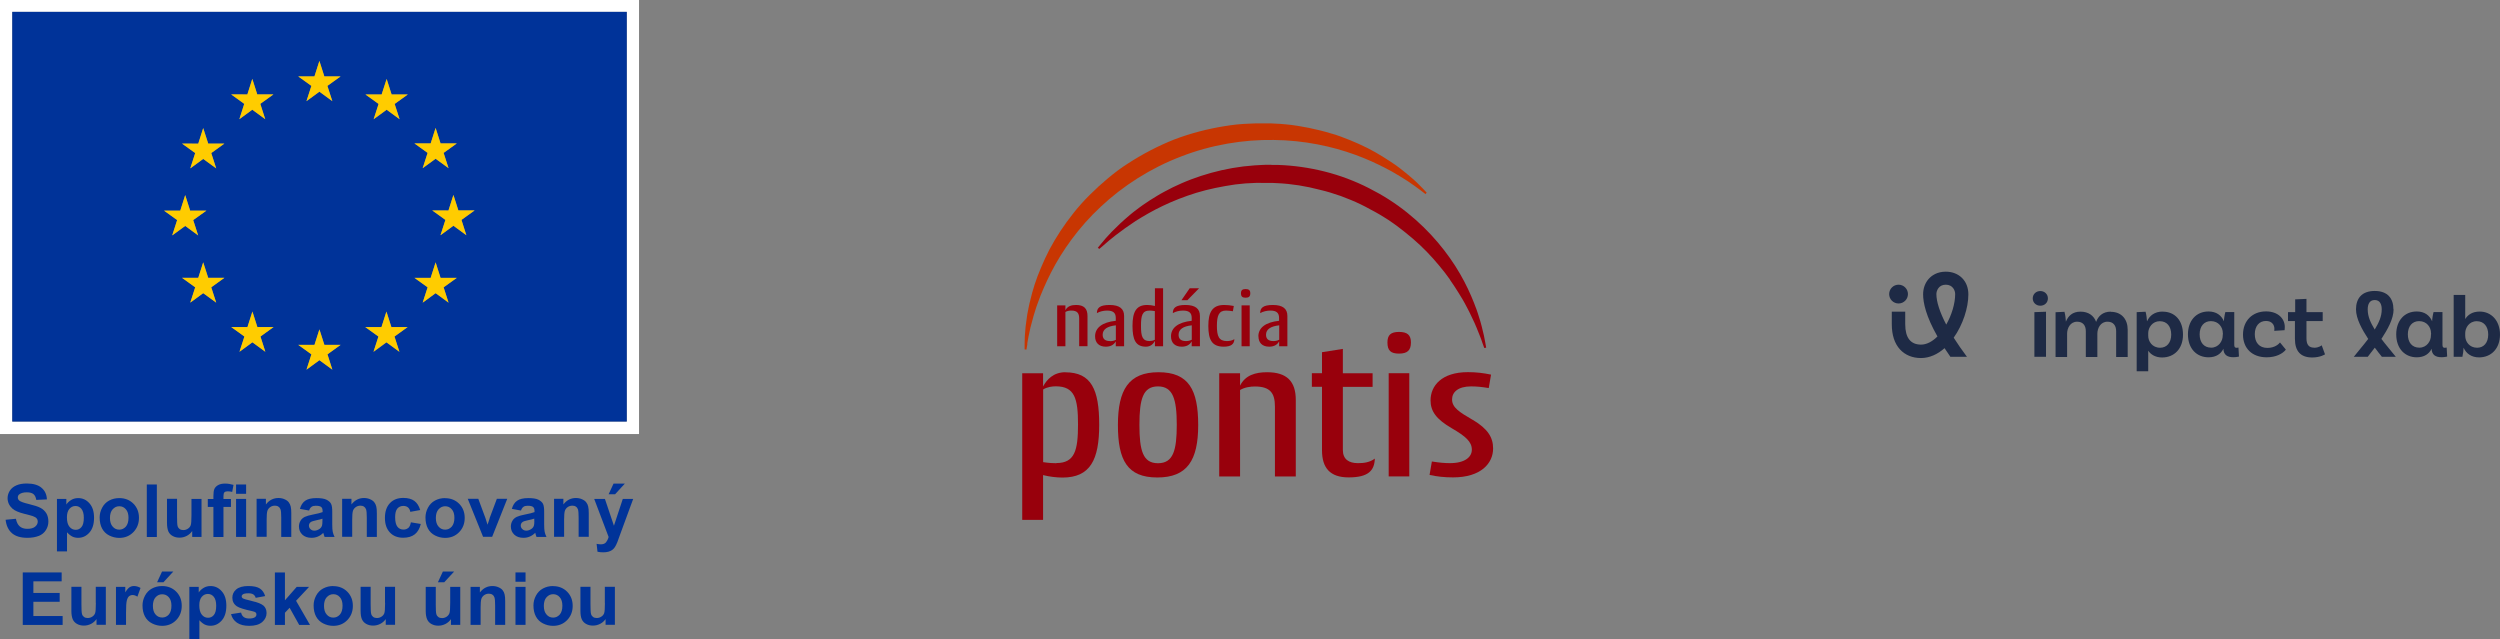<?xml version="1.0" encoding="UTF-8"?><svg id="Layer_2" xmlns="http://www.w3.org/2000/svg" viewBox="0 0 303.31 77.57"><rect x="0" y="0" width="303.31" height="77.57" fill="#808080" stroke="none"/><defs><style>.cls-1{fill:#98000c;}.cls-2{fill:#fff;}.cls-3{fill:#039;}.cls-4{fill:none;}.cls-5{fill:#1e2a45;}.cls-6{fill:#c83602;}.cls-7{fill:#fc0;}</style></defs><g id="Layer_1-2"><path class="cls-4" d="m67.11,72.09c-.32,0-.59.12-.8.37-.22.24-.33.59-.33,1.05s.11.81.33,1.05c.22.24.48.37.8.37s.59-.12.8-.37c.22-.24.32-.6.32-1.06s-.11-.8-.32-1.04c-.22-.24-.48-.37-.8-.37Z"/><path class="cls-4" d="m40.43,72.09c-.32,0-.59.12-.8.37-.22.24-.33.59-.33,1.05s.11.81.33,1.05c.22.24.48.37.8.37s.59-.12.8-.37c.22-.24.32-.6.32-1.06s-.11-.8-.32-1.04c-.22-.24-.48-.37-.8-.37Z"/><path class="cls-4" d="m54.01,61.42c-.32,0-.59.12-.8.37-.22.24-.33.59-.33,1.05s.11.81.33,1.05c.22.24.48.37.8.37s.59-.12.8-.37c.22-.24.32-.6.32-1.06s-.11-.8-.32-1.04c-.22-.24-.48-.37-.8-.37Z"/><path class="cls-4" d="m63.43,63.33c-.16.11-.24.26-.24.43s.06.32.19.44c.13.12.29.19.49.19.22,0,.43-.07.63-.22.15-.11.24-.24.29-.4.03-.1.05-.3.05-.59v-.24c-.16.05-.4.11-.74.19-.34.07-.56.14-.66.21Z"/><path class="cls-4" d="m9.89,63.94c.19-.23.28-.6.28-1.12,0-.48-.1-.84-.29-1.08-.19-.23-.43-.35-.72-.35s-.55.11-.74.35c-.2.23-.3.57-.3,1.02,0,.52.1.9.31,1.15.21.25.46.37.75.37s.52-.11.71-.34Z"/><path class="cls-4" d="m19.68,72.09c-.32,0-.59.12-.8.36-.22.24-.33.59-.33,1.05s.11.81.33,1.05c.22.24.48.36.8.36s.59-.12.8-.36c.22-.24.32-.6.32-1.06s-.11-.8-.32-1.04c-.22-.24-.48-.36-.8-.36Z"/><path class="cls-4" d="m25.22,72.06c-.3,0-.55.11-.74.35-.2.23-.3.57-.3,1.02,0,.52.1.9.31,1.15.21.25.46.37.75.37s.52-.11.71-.34c.19-.23.28-.6.28-1.12,0-.48-.1-.84-.29-1.08-.19-.23-.43-.35-.72-.35Z"/><path class="cls-4" d="m39.08,63.77c.03-.1.05-.3.05-.59v-.24c-.16.05-.4.11-.74.19-.34.07-.56.14-.66.21-.16.11-.24.26-.24.43s.06.32.19.44c.13.12.29.19.49.19.22,0,.43-.07.63-.22.15-.11.24-.24.29-.4Z"/><path class="cls-4" d="m15.6,62.83c0-.45-.11-.8-.32-1.04-.22-.24-.48-.37-.8-.37s-.59.12-.8.37c-.22.24-.33.59-.33,1.05s.11.81.33,1.05c.22.24.48.37.8.37s.59-.12.8-.37c.22-.24.32-.6.32-1.06Z"/><path class="cls-2" d="m0,52.66h77.53V0H0v52.66ZM1.49,1.44h74.55v49.7H1.49V1.44Z"/><path class="cls-3" d="m76.04,1.44H1.49v49.7h74.55V1.44Zm-23.79,15.96l.6-1.88.6,1.88h1.97l-1.6,1.15.6,1.86-1.57-1.15-1.57,1.15.6-1.86-1.6-1.15h1.97Zm-32.35,8.15h1.97s.6-1.88.6-1.88l.6,1.88h1.97l-1.6,1.15.6,1.86-1.57-1.15-1.57,1.15.6-1.86-1.6-1.15Zm6.33,11.16l-1.57-1.15-1.57,1.15.6-1.86-1.6-1.15h1.97s.6-1.88.6-1.88l.6,1.88h1.97l-1.6,1.15.6,1.86Zm-.6-18.14l.6,1.86-1.57-1.15-1.57,1.15.6-1.86-1.6-1.15h1.97s.6-1.88.6-1.88l.6,1.88h1.97l-1.6,1.15Zm4.38-7.12l.6-1.88.6,1.88h1.97l-1.6,1.15.6,1.86-1.57-1.15-1.57,1.15.6-1.86-1.6-1.15h1.97Zm2.19,31.23l-1.57-1.15-1.57,1.15.6-1.86-1.6-1.15h1.97s.6-1.88.6-1.88l.6,1.88h1.97l-1.6,1.15.6,1.86Zm5.95-33.41l.6-1.88.6,1.88h1.97l-1.6,1.15.6,1.86-1.57-1.15-1.57,1.15.6-1.86-1.6-1.15h1.97Zm2.18,35.58l-1.57-1.15-1.57,1.15.6-1.86-1.6-1.15h1.97s.6-1.88.6-1.88l.6,1.88h1.97l-1.6,1.15.6,1.86Zm8.13-2.16l-1.57-1.15-1.57,1.15.6-1.86-1.6-1.15h1.97s.6-1.88.6-1.88l.6,1.88h1.97l-1.6,1.15.6,1.86Zm-.58-30.08l.6,1.86-1.57-1.15-1.57,1.15.6-1.86-1.6-1.15h1.97s.6-1.88.6-1.88l.6,1.88h1.97l-1.6,1.15Zm6.54,24.11l-1.57-1.15-1.57,1.15.6-1.86-1.6-1.15h1.97s.6-1.88.6-1.88l.6,1.88h1.97l-1.6,1.15.6,1.86Zm2.16-8.18l-1.57-1.15-1.57,1.15.6-1.86-1.6-1.15h1.97s.6-1.88.6-1.88l.6,1.88h1.97l-1.6,1.15.6,1.86Z"/><polygon class="cls-7" points="37.18 12.27 38.75 11.12 40.32 12.27 39.72 10.42 41.32 9.27 39.35 9.27 38.75 7.39 38.15 9.27 36.18 9.27 37.78 10.42 37.18 12.27"/><polygon class="cls-7" points="29.04 14.46 30.61 13.31 32.18 14.46 31.58 12.6 33.18 11.45 31.21 11.45 30.61 9.57 30.01 11.46 28.04 11.45 29.63 12.6 29.04 14.46"/><polygon class="cls-7" points="24.65 15.54 24.05 17.43 22.08 17.42 23.68 18.57 23.08 20.43 24.65 19.28 26.23 20.43 25.63 18.57 27.22 17.42 25.26 17.42 24.65 15.54"/><polygon class="cls-7" points="22.47 27.41 24.04 28.56 23.44 26.7 25.04 25.56 23.07 25.56 22.47 23.67 21.87 25.56 19.9 25.56 21.49 26.7 20.89 28.56 22.47 27.41"/><polygon class="cls-7" points="25.26 33.71 24.65 31.83 24.05 33.71 22.08 33.71 23.68 34.86 23.08 36.72 24.65 35.57 26.23 36.72 25.63 34.86 27.22 33.71 25.26 33.71"/><polygon class="cls-7" points="31.22 39.68 30.62 37.8 30.02 39.68 28.05 39.68 29.65 40.83 29.05 42.68 30.62 41.53 32.19 42.68 31.6 40.83 33.19 39.68 31.22 39.68"/><polygon class="cls-7" points="39.35 41.84 38.75 39.96 38.15 41.84 36.18 41.84 37.78 42.99 37.18 44.85 38.75 43.7 40.32 44.85 39.73 42.99 41.32 41.84 39.35 41.84"/><polygon class="cls-7" points="47.48 39.68 46.88 37.8 46.28 39.68 44.31 39.68 45.91 40.83 45.31 42.68 46.88 41.53 48.46 42.68 47.86 40.83 49.45 39.68 47.48 39.68"/><polygon class="cls-7" points="53.45 33.71 52.85 31.83 52.25 33.71 50.28 33.71 51.88 34.86 51.28 36.72 52.85 35.57 54.42 36.72 53.82 34.86 55.42 33.71 53.45 33.71"/><polygon class="cls-7" points="55.61 25.53 55.01 23.65 54.41 25.54 52.44 25.53 54.04 26.68 53.44 28.54 55.01 27.39 56.58 28.54 55.99 26.68 57.58 25.53 55.61 25.53"/><polygon class="cls-7" points="51.28 20.4 52.85 19.26 54.42 20.4 53.82 18.55 55.42 17.4 53.45 17.4 52.85 15.52 52.25 17.4 50.28 17.4 51.88 18.55 51.28 20.4"/><polygon class="cls-7" points="46.91 9.58 46.3 11.46 44.33 11.46 45.93 12.61 45.33 14.46 46.91 13.31 48.48 14.46 47.88 12.61 49.48 11.46 47.51 11.46 46.91 9.58"/><path class="cls-3" d="m4.71,65.02c.37-.15.66-.39.86-.71.2-.32.3-.66.3-1.03,0-.4-.09-.74-.25-1.01-.17-.27-.4-.49-.7-.65-.3-.16-.76-.31-1.39-.46-.63-.15-1.02-.29-1.18-.42-.13-.11-.19-.24-.19-.39,0-.16.07-.3.2-.39.21-.15.5-.23.88-.23s.63.07.81.21.3.38.35.71l1.29-.06c-.02-.58-.23-1.05-.64-1.4-.4-.35-1.01-.53-1.8-.53-.49,0-.91.07-1.25.22-.35.15-.61.36-.8.64-.18.28-.28.59-.28.91,0,.5.2.93.59,1.28.28.25.76.46,1.45.63.54.13.88.23,1.03.28.22.08.37.17.46.28s.13.23.13.38c0,.24-.11.44-.32.62-.21.17-.52.26-.94.26-.39,0-.7-.1-.93-.3-.23-.2-.38-.51-.46-.92l-1.25.12c.08.71.34,1.25.77,1.63.43.37,1.05.56,1.86.56.55,0,1.01-.08,1.38-.23Z"/><path class="cls-3" d="m9.48,65.25c.54,0,.99-.21,1.37-.64.38-.43.56-1.03.56-1.8s-.19-1.33-.56-1.75c-.37-.42-.83-.63-1.36-.63-.31,0-.59.07-.84.22-.25.15-.45.33-.6.56v-.68h-1.14v6.37h1.22v-2.32c.23.25.45.42.65.52.21.1.44.15.69.15Zm-1.36-2.49c0-.45.1-.79.3-1.02.2-.23.44-.35.74-.35s.53.12.72.35c.19.24.29.59.29,1.08,0,.52-.09.89-.28,1.12-.19.23-.42.34-.71.34s-.55-.12-.75-.37c-.21-.25-.31-.63-.31-1.15Z"/><path class="cls-3" d="m16.18,64.56c.45-.46.68-1.04.68-1.73s-.22-1.26-.67-1.72c-.45-.45-1.02-.68-1.72-.68-.45,0-.86.1-1.23.3-.37.2-.65.49-.85.87-.2.38-.3.77-.3,1.18,0,.53.1.98.3,1.35.2.37.49.65.87.84.38.19.79.29,1.21.29.68,0,1.25-.23,1.7-.69Zm-2.51-.67c-.22-.24-.33-.59-.33-1.05s.11-.81.33-1.05c.22-.24.48-.37.8-.37s.59.12.8.37c.22.24.32.59.32,1.04s-.11.82-.32,1.06c-.22.24-.48.37-.8.37s-.59-.12-.8-.37Z"/><rect class="cls-3" x="17.81" y="58.78" width="1.22" height="6.37"/><path class="cls-3" d="m23.32,64.45v.69h1.13v-4.61h-1.22v1.95c0,.66-.03,1.07-.09,1.24-.06.17-.17.31-.34.42-.16.11-.35.17-.56.17-.18,0-.33-.04-.45-.13-.12-.09-.2-.2-.24-.35-.05-.15-.07-.54-.07-1.19v-2.12h-1.22v2.92c0,.43.06.77.16,1.02.11.25.29.44.53.57.25.14.52.2.83.2s.59-.07.87-.21c.27-.14.49-.34.66-.58Z"/><rect class="cls-3" x="28.64" y="58.78" width="1.22" height="1.13"/><path class="cls-3" d="m27.23,59.73c.08-.08.2-.12.38-.12s.37.02.56.07l.16-.85c-.33-.1-.67-.16-1.02-.16s-.62.06-.84.18c-.22.12-.37.28-.46.47-.08.19-.12.48-.12.87v.35h-.68v.96h.68v3.65h1.22v-3.65h.91v-.96h-.91v-.33c0-.24.04-.39.11-.48Z"/><rect class="cls-3" x="28.64" y="60.53" width="1.22" height="4.61"/><path class="cls-3" d="m33.79,61.48c.12.08.2.19.25.34.05.15.08.47.08.97v2.35h1.22v-2.87c0-.36-.02-.63-.07-.82s-.12-.36-.24-.51c-.11-.15-.28-.27-.51-.37-.22-.1-.47-.15-.74-.15-.61,0-1.12.26-1.52.78v-.68h-1.13v4.61h1.22v-2.09c0-.51.03-.87.09-1.06.06-.19.18-.34.35-.46.17-.12.36-.17.57-.17.17,0,.31.04.42.12Z"/><path class="cls-3" d="m39.22,64.64s.02.07.04.14c.05.16.09.28.12.36h1.21c-.11-.22-.18-.43-.22-.62-.04-.19-.06-.49-.06-.9v-1.42c.01-.53-.04-.89-.15-1.09-.11-.2-.3-.36-.56-.49-.27-.13-.67-.19-1.22-.19-.6,0-1.05.11-1.35.32-.3.21-.52.54-.64.99l1.11.2c.07-.21.17-.36.3-.45.12-.09.29-.13.51-.13.32,0,.54.05.66.15.12.1.17.27.17.5v.12c-.22.09-.62.19-1.19.3-.42.08-.75.18-.97.28-.22.11-.4.26-.52.47-.12.2-.19.44-.19.7,0,.39.14.72.41.98.27.26.65.39,1.12.39.27,0,.52-.05.76-.15.24-.1.46-.25.67-.46Zm-1.55-.44c-.13-.12-.19-.27-.19-.44s.08-.32.24-.43c.1-.07.33-.14.66-.21.34-.07.59-.13.74-.19v.24c0,.29-.02.49-.05.59-.05.16-.14.29-.29.4-.2.14-.41.22-.63.22-.2,0-.36-.06-.49-.19Z"/><path class="cls-3" d="m44.17,61.48c.12.08.2.19.25.34.05.15.08.47.08.97v2.35h1.22v-2.87c0-.36-.02-.63-.07-.82s-.12-.36-.24-.51c-.11-.15-.28-.27-.51-.37-.22-.1-.47-.15-.74-.15-.61,0-1.12.26-1.52.78v-.68h-1.13v4.61h1.22v-2.09c0-.51.03-.87.09-1.06.06-.19.18-.34.35-.46.17-.12.36-.17.57-.17.17,0,.31.04.42.12Z"/><path class="cls-3" d="m49.53,64.05c-.15.13-.34.2-.57.2-.31,0-.56-.11-.74-.34-.18-.23-.28-.61-.28-1.16,0-.49.09-.84.27-1.05.18-.21.42-.32.73-.32.23,0,.41.06.56.18.14.12.24.3.28.54l1.2-.22c-.15-.5-.38-.86-.71-1.11-.33-.24-.78-.36-1.34-.36-.69,0-1.23.21-1.63.64s-.6,1.02-.6,1.78.2,1.34.6,1.77c.4.43.94.64,1.61.64.59,0,1.07-.14,1.42-.42.35-.28.59-.7.72-1.25l-1.2-.2c-.06.32-.16.55-.31.68Z"/><path class="cls-3" d="m54,60.43c-.45,0-.86.1-1.23.3-.37.2-.65.49-.85.87-.2.38-.3.77-.3,1.18,0,.53.1.98.3,1.35.2.37.49.65.87.84.38.19.79.29,1.21.29.68,0,1.25-.23,1.7-.69.45-.46.68-1.04.68-1.73s-.22-1.26-.67-1.72c-.45-.45-1.02-.68-1.72-.68Zm.81,3.46c-.22.24-.48.37-.8.37s-.59-.12-.8-.37c-.22-.24-.33-.59-.33-1.05s.11-.81.33-1.05c.22-.24.48-.37.8-.37s.59.12.8.37c.22.24.32.59.32,1.04s-.11.82-.32,1.06Z"/><path class="cls-3" d="m59.41,62.88c-.05.13-.09.26-.13.39-.02.06-.06.2-.13.39l-.25-.79-.87-2.35h-1.28l1.86,4.61h1.1l1.83-4.61h-1.26l-.88,2.35Z"/><path class="cls-3" d="m64.97,64.78c.05.16.09.28.12.36h1.21c-.11-.22-.18-.43-.22-.62-.04-.19-.06-.49-.06-.9v-1.42c.01-.53-.04-.89-.15-1.09-.11-.2-.3-.36-.56-.49-.27-.13-.67-.19-1.22-.19-.6,0-1.05.11-1.35.32-.3.21-.52.54-.64.99l1.11.2c.07-.21.17-.36.3-.45.12-.09.29-.13.51-.13.32,0,.54.05.66.15.12.1.17.27.17.5v.12c-.22.09-.62.19-1.19.3-.42.08-.75.18-.97.28-.22.11-.4.26-.52.47-.12.2-.19.44-.19.7,0,.39.14.72.41.98.27.26.65.39,1.12.39.27,0,.52-.05.76-.15.24-.1.46-.25.67-.46,0,.02.02.07.04.14Zm-.14-1.61c0,.29-.02.49-.05.59-.05.16-.14.29-.29.4-.2.14-.41.22-.63.22-.2,0-.36-.06-.49-.19-.13-.12-.19-.27-.19-.44s.08-.32.24-.43c.1-.07.33-.14.66-.21.34-.07.59-.13.74-.19v.24Z"/><path class="cls-3" d="m71.43,65.14v-2.87c0-.36-.02-.63-.07-.82-.04-.19-.12-.36-.24-.51-.11-.15-.28-.27-.51-.37-.22-.1-.47-.15-.74-.15-.61,0-1.12.26-1.52.78v-.68h-1.13v4.61h1.22v-2.09c0-.51.03-.87.09-1.06.06-.19.18-.34.35-.46.17-.12.36-.17.57-.17.17,0,.31.04.42.12.12.08.2.19.25.34.05.15.08.47.08.97v2.35h1.22Z"/><polygon class="cls-3" points="75.81 58.67 74.44 58.67 73.84 59.97 74.62 59.97 75.81 58.67"/><path class="cls-3" d="m74.49,63.8l-1.1-3.27h-1.3l1.75,4.62c-.07.26-.18.47-.31.64-.14.17-.35.25-.63.25-.15,0-.33-.02-.52-.06l.11.96c.23.05.46.07.69.07s.44-.02.62-.07c.18-.05.34-.12.46-.21.13-.09.24-.2.33-.34.1-.14.2-.35.31-.62l.29-.8,1.63-4.44h-1.26l-1.08,3.27Z"/><polygon class="cls-3" points="4.05 73.01 7.24 73.01 7.24 71.94 4.05 71.94 4.05 70.53 7.48 70.53 7.48 69.45 2.76 69.45 2.76 75.82 7.6 75.82 7.6 74.74 4.05 74.74 4.05 73.01"/><path class="cls-3" d="m11.63,73.15c0,.66-.03,1.07-.09,1.24-.06.17-.17.31-.34.42-.16.11-.35.17-.56.17-.18,0-.33-.04-.45-.13-.12-.09-.2-.2-.24-.35-.05-.15-.07-.54-.07-1.19v-2.12h-1.22v2.92c0,.43.06.77.16,1.02.11.25.29.44.53.57.25.14.52.2.83.2s.59-.07.87-.21c.27-.14.49-.34.66-.58v.69h1.13v-4.61h-1.22v1.95Z"/><path class="cls-3" d="m15.72,71.25c-.15.1-.33.3-.52.61v-.66h-1.13v4.61h1.22v-1.42c0-.78.03-1.3.1-1.55.07-.25.16-.42.28-.51.12-.09.26-.14.43-.14s.37.07.57.2l.38-1.06c-.26-.15-.53-.23-.8-.23-.2,0-.37.05-.53.15Z"/><polygon class="cls-3" points="21.03 69.34 19.66 69.34 19.06 70.64 19.83 70.64 21.03 69.34"/><path class="cls-3" d="m19.67,71.1c-.45,0-.86.1-1.23.3-.37.2-.65.49-.85.87-.2.38-.3.77-.3,1.18,0,.53.1.98.3,1.35.2.37.49.65.87.84.38.19.79.29,1.21.29.68,0,1.25-.23,1.7-.69.45-.46.68-1.04.68-1.74s-.22-1.26-.67-1.72c-.45-.45-1.02-.68-1.72-.68Zm.81,3.46c-.22.24-.48.36-.8.36s-.59-.12-.8-.36c-.22-.24-.33-.59-.33-1.05s.11-.81.33-1.05c.22-.24.48-.36.8-.36s.59.12.8.36c.22.24.32.59.32,1.04s-.11.82-.32,1.06Z"/><path class="cls-3" d="m25.55,71.1c-.31,0-.59.07-.84.22s-.45.33-.6.56v-.68h-1.14v6.37h1.22v-2.32c.23.25.45.42.65.52.21.1.44.15.69.15.54,0,.99-.21,1.37-.64.38-.43.56-1.03.56-1.8s-.19-1.33-.56-1.75c-.37-.42-.83-.63-1.36-.63Zm.4,3.51c-.19.23-.42.34-.71.34s-.55-.12-.75-.37c-.21-.25-.31-.63-.31-1.15,0-.45.1-.79.3-1.02.2-.23.44-.35.74-.35s.53.12.72.35c.19.24.29.59.29,1.08,0,.52-.09.89-.28,1.12Z"/><path class="cls-3" d="m30.58,72.92c-.65-.15-1.03-.26-1.14-.34-.08-.06-.12-.13-.12-.22,0-.1.05-.18.14-.25.14-.09.37-.13.69-.13.25,0,.45.05.59.14.14.1.23.23.28.41l1.15-.21c-.12-.4-.33-.71-.63-.91-.31-.21-.78-.31-1.41-.31-.66,0-1.15.14-1.47.41-.32.27-.47.61-.47,1.01,0,.44.18.79.55,1.04.26.18.89.38,1.87.59.21.05.35.1.41.16.06.06.09.14.09.23,0,.14-.05.24-.16.33-.16.12-.4.17-.71.17-.29,0-.51-.06-.67-.18-.16-.12-.27-.3-.32-.54l-1.22.19c.11.44.35.78.72,1.04.37.25.86.38,1.49.38.69,0,1.21-.15,1.57-.46.35-.3.53-.67.53-1.09,0-.39-.13-.69-.38-.91-.26-.21-.71-.4-1.36-.54Z"/><polygon class="cls-3" points="37.5 71.2 36 71.2 34.57 72.83 34.57 69.45 33.35 69.45 33.35 75.82 34.57 75.82 34.57 74.34 35.14 73.74 36.3 75.82 37.61 75.82 35.92 72.89 37.5 71.2"/><path class="cls-3" d="m40.43,71.1c-.45,0-.86.1-1.23.3-.37.2-.65.49-.85.87-.2.38-.3.77-.3,1.18,0,.53.1.98.3,1.35.2.37.49.65.87.84.38.19.79.29,1.21.29.68,0,1.25-.23,1.7-.69.45-.46.68-1.04.68-1.73s-.22-1.26-.67-1.72c-.45-.45-1.02-.68-1.72-.68Zm.81,3.46c-.22.24-.48.37-.8.37s-.59-.12-.8-.37c-.22-.24-.33-.59-.33-1.05s.11-.81.33-1.05c.22-.24.48-.37.8-.37s.59.12.8.37c.22.24.32.59.32,1.04s-.11.82-.32,1.06Z"/><path class="cls-3" d="m46.72,73.15c0,.66-.03,1.07-.09,1.24-.06.17-.17.31-.34.42-.16.11-.35.17-.56.17-.18,0-.33-.04-.45-.13-.12-.09-.2-.2-.24-.35-.05-.15-.07-.54-.07-1.19v-2.12h-1.22v2.92c0,.43.05.77.16,1.02.11.25.29.44.53.57.25.14.52.2.83.2s.59-.07.87-.21c.27-.14.49-.34.66-.58v.69h1.13v-4.61h-1.22v1.95Z"/><path class="cls-3" d="m54.62,73.15c0,.66-.03,1.08-.09,1.24-.06.17-.17.31-.34.43-.17.11-.35.17-.56.17-.18,0-.33-.04-.45-.13-.12-.09-.2-.2-.24-.35-.05-.15-.07-.54-.07-1.19v-2.12h-1.22v2.92c0,.43.06.77.17,1.02.11.25.29.44.53.57.25.14.52.2.83.2s.59-.07.87-.21c.27-.14.49-.34.66-.58v.69h1.13v-4.61h-1.22v1.95Z"/><polygon class="cls-3" points="55.1 69.34 53.73 69.34 53.13 70.64 53.9 70.64 55.1 69.34"/><path class="cls-3" d="m60.99,71.62c-.11-.15-.28-.27-.51-.37-.22-.1-.47-.15-.74-.15-.61,0-1.12.26-1.52.78v-.68h-1.13v4.61h1.22v-2.09c0-.51.03-.87.09-1.06.06-.19.18-.34.35-.46.17-.12.36-.17.57-.17.17,0,.31.04.42.12.12.08.2.19.25.34.05.15.08.47.08.97v2.35h1.22v-2.87c0-.36-.02-.63-.07-.82-.04-.19-.12-.36-.24-.51Z"/><rect class="cls-3" x="62.54" y="69.45" width="1.22" height="1.13"/><rect class="cls-3" x="62.54" y="71.2" width="1.22" height="4.61"/><path class="cls-3" d="m67.1,71.1c-.45,0-.86.1-1.23.3-.37.2-.65.49-.85.87-.2.38-.3.77-.3,1.18,0,.53.1.98.3,1.35.2.37.49.65.87.84.38.19.79.29,1.21.29.68,0,1.25-.23,1.7-.69.45-.46.68-1.04.68-1.73s-.22-1.26-.67-1.72c-.45-.45-1.02-.68-1.72-.68Zm.81,3.46c-.22.24-.48.37-.8.37s-.59-.12-.8-.37c-.22-.24-.33-.59-.33-1.05s.11-.81.33-1.05c.22-.24.48-.37.8-.37s.59.12.8.37c.22.24.32.59.32,1.04s-.11.82-.32,1.06Z"/><path class="cls-3" d="m73.39,73.15c0,.66-.03,1.07-.09,1.24-.06.17-.17.31-.34.42-.16.11-.35.17-.56.17-.18,0-.33-.04-.45-.13-.12-.09-.2-.2-.24-.35-.05-.15-.07-.54-.07-1.19v-2.12h-1.22v2.92c0,.43.05.77.16,1.02.11.25.29.44.53.57.25.14.52.2.83.2s.59-.07.87-.21c.27-.14.49-.34.66-.58v.69h1.13v-4.61h-1.22v1.95Z"/><path class="cls-4" d="m140.12,37.74c-.27-.04-.49-.06-.64-.06-.89,0-1.04.59-1.04,1.86s.15,1.84,1.07,1.84c.17,0,.42-.03.61-.15v-3.48Z"/><path class="cls-4" d="m128.09,46.89c-.43,0-1.05.07-1.53.38v8.82c.65.1,1.18.13,1.6.13,2.23,0,2.63-1.5,2.63-4.68s-.4-4.63-2.7-4.63Z"/><path class="cls-4" d="m142.99,40.6c0,.48.25.77.89.77.21,0,.48-.03.7-.16v-1.76c-1.03.11-1.6.48-1.6,1.14Z"/><path class="cls-4" d="m140.48,46.89c-1.83,0-2.25,1.55-2.25,4.66s.43,4.66,2.25,4.66,2.28-1.53,2.28-4.66-.43-4.66-2.28-4.66Z"/><path class="cls-4" d="m153.59,40.6c0,.48.25.77.89.77.21,0,.48-.03.7-.16v-1.76c-1.03.11-1.6.48-1.6,1.14Z"/><path class="cls-4" d="m135.37,39.46c-1.03.11-1.6.48-1.6,1.14,0,.48.25.77.89.77.21,0,.48-.03.7-.16v-1.76Z"/><path class="cls-1" d="m131.94,42.01v-3.68c0-.89-.43-1.33-1.38-1.33-.56,0-1.05.14-1.3.64v-.59h-1v4.96h1v-4.16c.23-.14.52-.17.71-.17.74,0,.96.33.96.96v3.36h1Z"/><path class="cls-1" d="m136.38,42.01v-3.68c0-.86-.54-1.33-1.76-1.33s-1.54.38-1.54.99c.35-.21.83-.31,1.24-.31.74,0,1.05.29,1.05.88v.36c-1.64.17-2.51.85-2.51,1.88,0,.77.45,1.26,1.3,1.26.51,0,.97-.18,1.21-.65v.6h1Zm-1.71-.63c-.64,0-.89-.3-.89-.77,0-.66.57-1.03,1.6-1.14v1.76c-.23.13-.5.16-.7.16Z"/><path class="cls-1" d="m141.11,42.01v-7.04h-.99v2.15c-.31-.08-.67-.12-.94-.12-1.34,0-1.78.85-1.78,2.54s.39,2.52,1.63,2.52c.59,0,.9-.35,1.09-.7v.65h.99Zm-1.61-.63c-.92,0-1.07-.59-1.07-1.84s.15-1.86,1.04-1.86c.16,0,.38.02.64.06v3.48c-.2.12-.45.15-.61.15Z"/><path class="cls-6" d="m124.63,41.69c.06-.46.21-1.12.39-1.96.11-.42.23-.88.37-1.38.16-.49.3-1.04.52-1.59.39-1.13.94-2.37,1.6-3.69,1.34-2.62,3.34-5.48,6.04-7.99,2.68-2.52,6.04-4.68,9.71-6.08,3.66-1.43,7.6-2.08,11.28-2.02,3.69.04,7.09.78,9.86,1.79,1.39.5,2.61,1.07,3.68,1.62.26.14.52.28.77.41.24.14.47.28.7.41.45.25.84.53,1.21.75.71.48,1.26.87,1.63,1.16.37.28.56.43.56.43l.14-.18s-.17-.18-.49-.52c-.32-.34-.81-.83-1.49-1.41-.68-.57-1.51-1.27-2.56-1.93-1.04-.68-2.25-1.41-3.67-2.04-.71-.31-1.45-.63-2.24-.91-.39-.16-.8-.27-1.22-.39-.41-.13-.84-.24-1.27-.35-1.73-.43-3.61-.76-5.57-.83l-.37-.02h-.09s-.02,0-.02,0c-.03,0,.03,0-.07,0h-.04s-.17,0-.17,0c-.23,0-.47,0-.7,0-.45-.02-.99.01-1.51.03-.53.01-1.03.06-1.54.1-.51.04-1.02.14-1.53.21-2.04.33-4.1.86-6.07,1.61-1.96.78-3.84,1.76-5.58,2.89-.88.55-1.7,1.18-2.48,1.83-.78.65-1.52,1.33-2.21,2.02-1.4,1.38-2.56,2.89-3.55,4.38-.24.38-.47.75-.7,1.12-.22.37-.43.75-.63,1.12-.38.75-.73,1.48-1.02,2.19-.61,1.42-1.03,2.77-1.31,3.99-.08.3-.15.59-.2.88-.06.28-.11.56-.16.82-.08.53-.14,1.02-.2,1.46-.09.88-.12,1.57-.12,2.05,0,.47,0,.72,0,.72l.22.03s.04-.24.12-.7Z"/><path class="cls-1" d="m175.9,33.92c.39.56.75,1.11,1.08,1.64.17.26.33.53.48.79.14.26.3.51.42.76.13.25.25.49.38.73.11.24.22.47.33.69.23.44.39.86.56,1.24.3.76.56,1.36.69,1.8.15.43.24.65.24.65l.23-.04s-.04-.23-.12-.67c-.07-.44-.21-1.09-.42-1.9-.11-.4-.22-.85-.39-1.33-.08-.24-.15-.49-.25-.75-.1-.26-.19-.52-.3-.79-.43-1.09-.98-2.29-1.7-3.53-1.44-2.49-3.58-5.15-6.39-7.4-1.4-1.13-2.98-2.14-4.67-2.99-1.69-.86-3.49-1.54-5.36-2.01-1.86-.47-3.78-.74-5.66-.8h-.71c-.12-.02-.23-.02-.36-.02h-.35c-.46.03-.92.03-1.39.07-.46.04-.92.08-1.38.13-.45.07-.9.13-1.35.2-1.77.31-3.45.79-4.99,1.37-.38.16-.77.29-1.13.46-.36.17-.72.33-1.07.49-.69.36-1.36.69-1.97,1.07-.62.36-1.19.75-1.73,1.12-.27.18-.52.39-.77.57-.24.19-.49.36-.71.56-.9.75-1.63,1.45-2.22,2.05-.29.31-.54.58-.76.82-.21.25-.39.46-.53.63-.29.34-.44.53-.44.53l.18.14s.18-.16.53-.45c.17-.15.38-.33.62-.54.26-.2.55-.43.86-.69.65-.51,1.46-1.08,2.4-1.71.96-.6,2.05-1.24,3.29-1.83,1.23-.59,2.6-1.13,4.08-1.59,1.48-.45,3.06-.77,4.71-1.01.41-.04.83-.09,1.25-.13.4-.02.81-.04,1.22-.06.19-.02.44,0,.67,0,.23,0,.46,0,.7,0,.12,0,.23,0,.35,0h.27s.65.03.65.03c1.73.08,3.48.36,5.18.81.86.2,1.69.46,2.52.75.82.31,1.63.63,2.41,1.01l.58.29.57.31c.39.19.75.41,1.13.62.37.21.72.45,1.08.67.34.24.7.47,1.03.72,1.33,1,2.57,2.04,3.64,3.15.54.55,1.03,1.12,1.5,1.68.47.56.91,1.12,1.3,1.68Z"/><path class="cls-1" d="m140.56,45.16c-3.63,0-4.93,2.13-4.93,6.41s1.15,6.36,4.78,6.36,4.96-2.08,4.96-6.36-1.15-6.41-4.81-6.41Zm-.07,11.04c-1.83,0-2.25-1.53-2.25-4.66s.43-4.66,2.25-4.66,2.28,1.55,2.28,4.66-.43,4.66-2.28,4.66Z"/><path class="cls-1" d="m153.73,45.16c-1.4,0-2.65.35-3.28,1.63v-1.5h-2.53v12.52h2.53v-10.49c.58-.35,1.3-.43,1.8-.43,1.88,0,2.43.83,2.43,2.43v8.49h2.53v-9.29c0-2.25-1.08-3.36-3.48-3.36Z"/><path class="cls-1" d="m162.92,54.6v-7.66h3.61v-1.65h-3.61v-2.96l-2.53.4v2.55h-1.23v1.65h1.23v7.71c0,2.1.95,3.28,3.23,3.28,2.4,0,3.13-.83,3.18-2.28-.65.48-1.38.55-2.05.55-1.08,0-1.83-.45-1.83-1.6Z"/><rect class="cls-1" x="168.48" y="45.28" width="2.5" height="12.52"/><path class="cls-1" d="m169.73,40.27c-1,0-1.4.38-1.4,1.28,0,.98.4,1.35,1.4,1.35s1.45-.38,1.45-1.35c0-.9-.43-1.28-1.45-1.28Z"/><path class="cls-1" d="m178.67,50.94c-1.63-.95-2.5-1.5-2.5-2.48,0-.88.73-1.58,2.3-1.58.65,0,1.23.05,2.15.2l.28-1.63c-.95-.2-1.83-.3-2.81-.3-3.18,0-4.53,1.65-4.53,3.43,0,1.3.68,2.28,2.58,3.38,1.68.98,2.43,1.63,2.43,2.6,0,.88-.83,1.63-2.65,1.63-.63,0-1.25-.05-2.2-.2l-.28,1.63c.9.2,1.8.3,2.85.3,3.38,0,4.86-1.7,4.86-3.51,0-1.33-.63-2.38-2.48-3.48Z"/><path class="cls-1" d="m143.83,37c-1.22,0-1.54.38-1.54.99.35-.21.83-.31,1.24-.31.74,0,1.05.29,1.05.88v.36c-1.64.17-2.51.85-2.51,1.88,0,.77.45,1.26,1.3,1.26.51,0,.97-.18,1.21-.65v.6h1v-3.68c0-.86-.54-1.33-1.76-1.33Zm.75,4.22c-.23.13-.5.16-.7.16-.64,0-.89-.3-.89-.77,0-.66.57-1.03,1.6-1.14v1.76Z"/><polygon class="cls-1" points="145.48 34.97 144.34 34.97 143.34 36.42 144.06 36.42 145.48 34.97"/><path class="cls-1" d="m149.76,41.15c-.3.19-.65.23-.91.23-.97,0-1.21-.59-1.21-1.84s.24-1.86,1.1-1.86c.23,0,.5.03.84.08l.11-.64c-.42-.08-.78-.12-1.17-.12-1.42,0-1.92.85-1.92,2.54s.44,2.52,1.87,2.52c.93,0,1.27-.34,1.29-.91Z"/><rect class="cls-1" x="150.63" y="37.05" width=".99" height="4.96"/><path class="cls-1" d="m151.12,35.07c-.4,0-.56.15-.56.51,0,.39.16.54.56.54s.57-.15.57-.54c0-.36-.17-.51-.57-.51Z"/><path class="cls-1" d="m152.68,40.8c0,.77.45,1.26,1.3,1.26.51,0,.97-.18,1.21-.65v.6h1v-3.68c0-.86-.54-1.33-1.76-1.33s-1.54.38-1.54.99c.35-.21.83-.31,1.24-.31.74,0,1.05.29,1.05.88v.36c-1.64.17-2.51.85-2.51,1.88Zm2.51.42c-.23.13-.5.16-.7.16-.64,0-.89-.3-.89-.77,0-.66.57-1.03,1.6-1.14v1.76Z"/><path class="cls-1" d="m129.26,45.16c-1.45,0-2.25.88-2.71,1.73v-1.6h-2.53v17.78h2.53v-5.43c.78.2,1.65.3,2.35.3,3.38,0,4.46-2.15,4.46-6.41s-.95-6.36-4.11-6.36Zm-1.1,11.04c-.43,0-.95-.03-1.6-.13v-8.82c.48-.3,1.1-.38,1.53-.38,2.3,0,2.7,1.48,2.7,4.63s-.4,4.68-2.63,4.68Z"/><path class="cls-4" d="m262.04,38.97c-.89,0-1.4.76-1.4,1.45v.32c0,.67.48,1.45,1.45,1.45.82,0,1.35-.63,1.35-1.6s-.54-1.62-1.39-1.62Z"/><path class="cls-4" d="m236.08,34.53c-.86,0-1.14.74-1.14,1.14,0,.94.43,2.24,1.2,3.71.67-1.17,1.09-2.58,1.09-3.71,0-.42-.28-1.14-1.14-1.14Z"/><path class="cls-4" d="m293.48,38.97c-.82,0-1.36.63-1.36,1.6s.54,1.62,1.4,1.62,1.4-.79,1.4-1.46v-.32s0,.01,0,.01c0-.7-.49-1.45-1.45-1.45Z"/><path class="cls-4" d="m300.49,38.97c-.92,0-1.4.79-1.4,1.46v.31c0,.7.49,1.45,1.45,1.45.82,0,1.35-.63,1.35-1.6s-.53-1.62-1.39-1.62Z"/><path class="cls-4" d="m268.22,38.97c-.82,0-1.36.63-1.36,1.6s.54,1.62,1.4,1.62,1.4-.79,1.4-1.46v-.32s0,.01,0,.01c0-.7-.49-1.45-1.45-1.45Z"/><path class="cls-4" d="m288.11,36.4c-.69,0-.85.62-.85,1.13,0,.9.36,1.63.85,2.45.49-.82.85-1.54.85-2.45,0-.52-.16-1.13-.85-1.13Z"/><path class="cls-5" d="m236.08,32.96c-1.07,0-1.71.47-2.07.86-.45.5-.69,1.17-.69,1.89,0,1.03.35,2.67,1.74,5.11-.64.64-1.33.99-1.99.99-1.27,0-1.92-.83-1.92-2.47v-1.53h-1.63v1.53c0,1.31.34,2.34,1,3.06.63.68,1.51,1.04,2.54,1.04s2.03-.46,2.86-1.2c.22.34.46.69.71,1.05h2.01c-.6-.8-1.14-1.58-1.61-2.32,1.12-1.58,1.78-3.63,1.78-5.26s-1.13-2.75-2.75-2.75Zm.05,6.43c-.77-1.47-1.2-2.77-1.2-3.71,0-.41.28-1.14,1.14-1.14s1.14.72,1.14,1.14c0,1.13-.42,2.54-1.09,3.71Z"/><circle class="cls-5" cx="230.34" cy="35.68" r="1.14"/><path class="cls-5" d="m256.09,37.81c-.98,0-1.53.55-1.78,1.24-.28-.76-.93-1.24-1.9-1.24s-1.49.53-1.76,1.2h-.01c0-.24-.07-.83-.17-1.18l-1.08.05v5.43h1.4v-2.82c0-.67.37-1.46,1.22-1.46.69,0,1.05.45,1.05,1.15v3.13h1.4v-2.82c0-.67.38-1.46,1.23-1.46.69,0,1.05.45,1.05,1.15v3.13h1.4v-3.31c0-1.26-.74-2.17-2.05-2.17Z"/><path class="cls-5" d="m262.39,37.8c-1,0-1.6.51-1.89,1.16h-.02c0-.17-.07-.79-.17-1.14l-1.08.05v7.17h1.4v-2.49c.32.47.89.82,1.68.82,1.47,0,2.54-1.05,2.54-2.77s-.98-2.79-2.46-2.79Zm-.31,4.39c-.97,0-1.45-.78-1.45-1.45v-.32c0-.69.52-1.45,1.4-1.45s1.39.64,1.39,1.62-.53,1.6-1.35,1.6Z"/><path class="cls-5" d="m271.38,42.2c-.23,0-.31-.09-.31-.37v-3.97h-1.08c-.1.35-.18.92-.17,1.09h-.02c-.29-.68-.9-1.16-1.85-1.16-1.52,0-2.5,1.14-2.5,2.77,0,1.75,1.07,2.79,2.5,2.79.94,0,1.51-.44,1.8-1.03.03.7.44,1.02,1.2,1.02.38,0,.69-.08.69-.08l-.06-1.09c-.06.01-.13.02-.2.02Zm-1.71-1.59v.11c0,.67-.51,1.46-1.4,1.46s-1.4-.64-1.4-1.62.54-1.6,1.36-1.6c.95,0,1.45.75,1.45,1.45h.01s-.01.2-.01.2Z"/><path class="cls-5" d="m275.09,42.21c-1,0-1.53-.67-1.53-1.66s.54-1.61,1.36-1.61c.67,0,1.02.43,1.02.95,0,.12-.01.22-.02.25l1.25-.08s.03-.15.03-.38c0-1.06-.86-1.9-2.28-1.9-1.66,0-2.79,1.15-2.79,2.81s1.09,2.76,2.87,2.76c1.14,0,1.94-.44,2.33-.93l-.71-.87c-.17.21-.64.66-1.54.66Z"/><path class="cls-5" d="m280.76,42.18c-.64,0-.93-.36-.93-1.13v-2.1h1.97v-1.08h-1.97v-1.61l-1.37.06v1.55h-.87v1.08h.84v2.15c0,1.51.69,2.27,2.1,2.27.99,0,1.55-.38,1.55-.38l-.4-1.1s-.33.3-.92.3Z"/><path class="cls-5" d="m296.64,42.2c-.23,0-.31-.09-.31-.37v-3.97h-1.08c-.1.35-.18.92-.17,1.09h-.02c-.29-.68-.9-1.16-1.85-1.16-1.52,0-2.49,1.14-2.49,2.77,0,1.75,1.07,2.79,2.49,2.79.94,0,1.51-.44,1.8-1.03.03.7.44,1.02,1.2,1.02.38,0,.69-.08.69-.08l-.06-1.09c-.06.01-.13.02-.2.02Zm-1.71-1.59v.11c0,.67-.51,1.46-1.4,1.46s-1.4-.64-1.4-1.62.54-1.6,1.36-1.6c.95,0,1.45.75,1.45,1.45h.01s-.01.2-.01.2Z"/><path class="cls-5" d="m300.85,37.8c-.9,0-1.45.4-1.76.91v-2.93h-1.4v7.51h1.06c.08-.35.14-.87.14-1.09h.01c.3.67.92,1.16,1.87,1.16,1.48,0,2.54-1.08,2.54-2.77s-1.06-2.79-2.46-2.79Zm-.31,4.39c-.95,0-1.45-.75-1.45-1.45v-.31c0-.67.48-1.46,1.4-1.46.86,0,1.39.63,1.39,1.62s-.53,1.6-1.35,1.6Z"/><polygon class="cls-5" points="246.82 43.29 248.23 43.29 248.23 37.82 246.82 37.87 246.82 43.29"/><path class="cls-5" d="m247.54,35.31c-.52,0-.92.38-.92.89s.4.89.92.89.92-.37.92-.89-.41-.89-.92-.89Z"/><path class="cls-5" d="m290.38,37.53c0-1.28-.66-2.23-2.27-2.23s-2.27.95-2.27,2.23c0,1.15.74,2.45,1.48,3.59-.4.54-1.6,1.96-1.75,2.17h1.69c.28-.35.59-.75.86-1.11.27.36.57.76.86,1.11h1.69c-.16-.21-1.36-1.64-1.75-2.17.75-1.14,1.48-2.44,1.48-3.59Zm-3.12,0c0-.52.16-1.13.85-1.13s.85.62.85,1.13c0,.9-.36,1.63-.85,2.45-.49-.82-.85-1.54-.85-2.45Z"/></g></svg>
